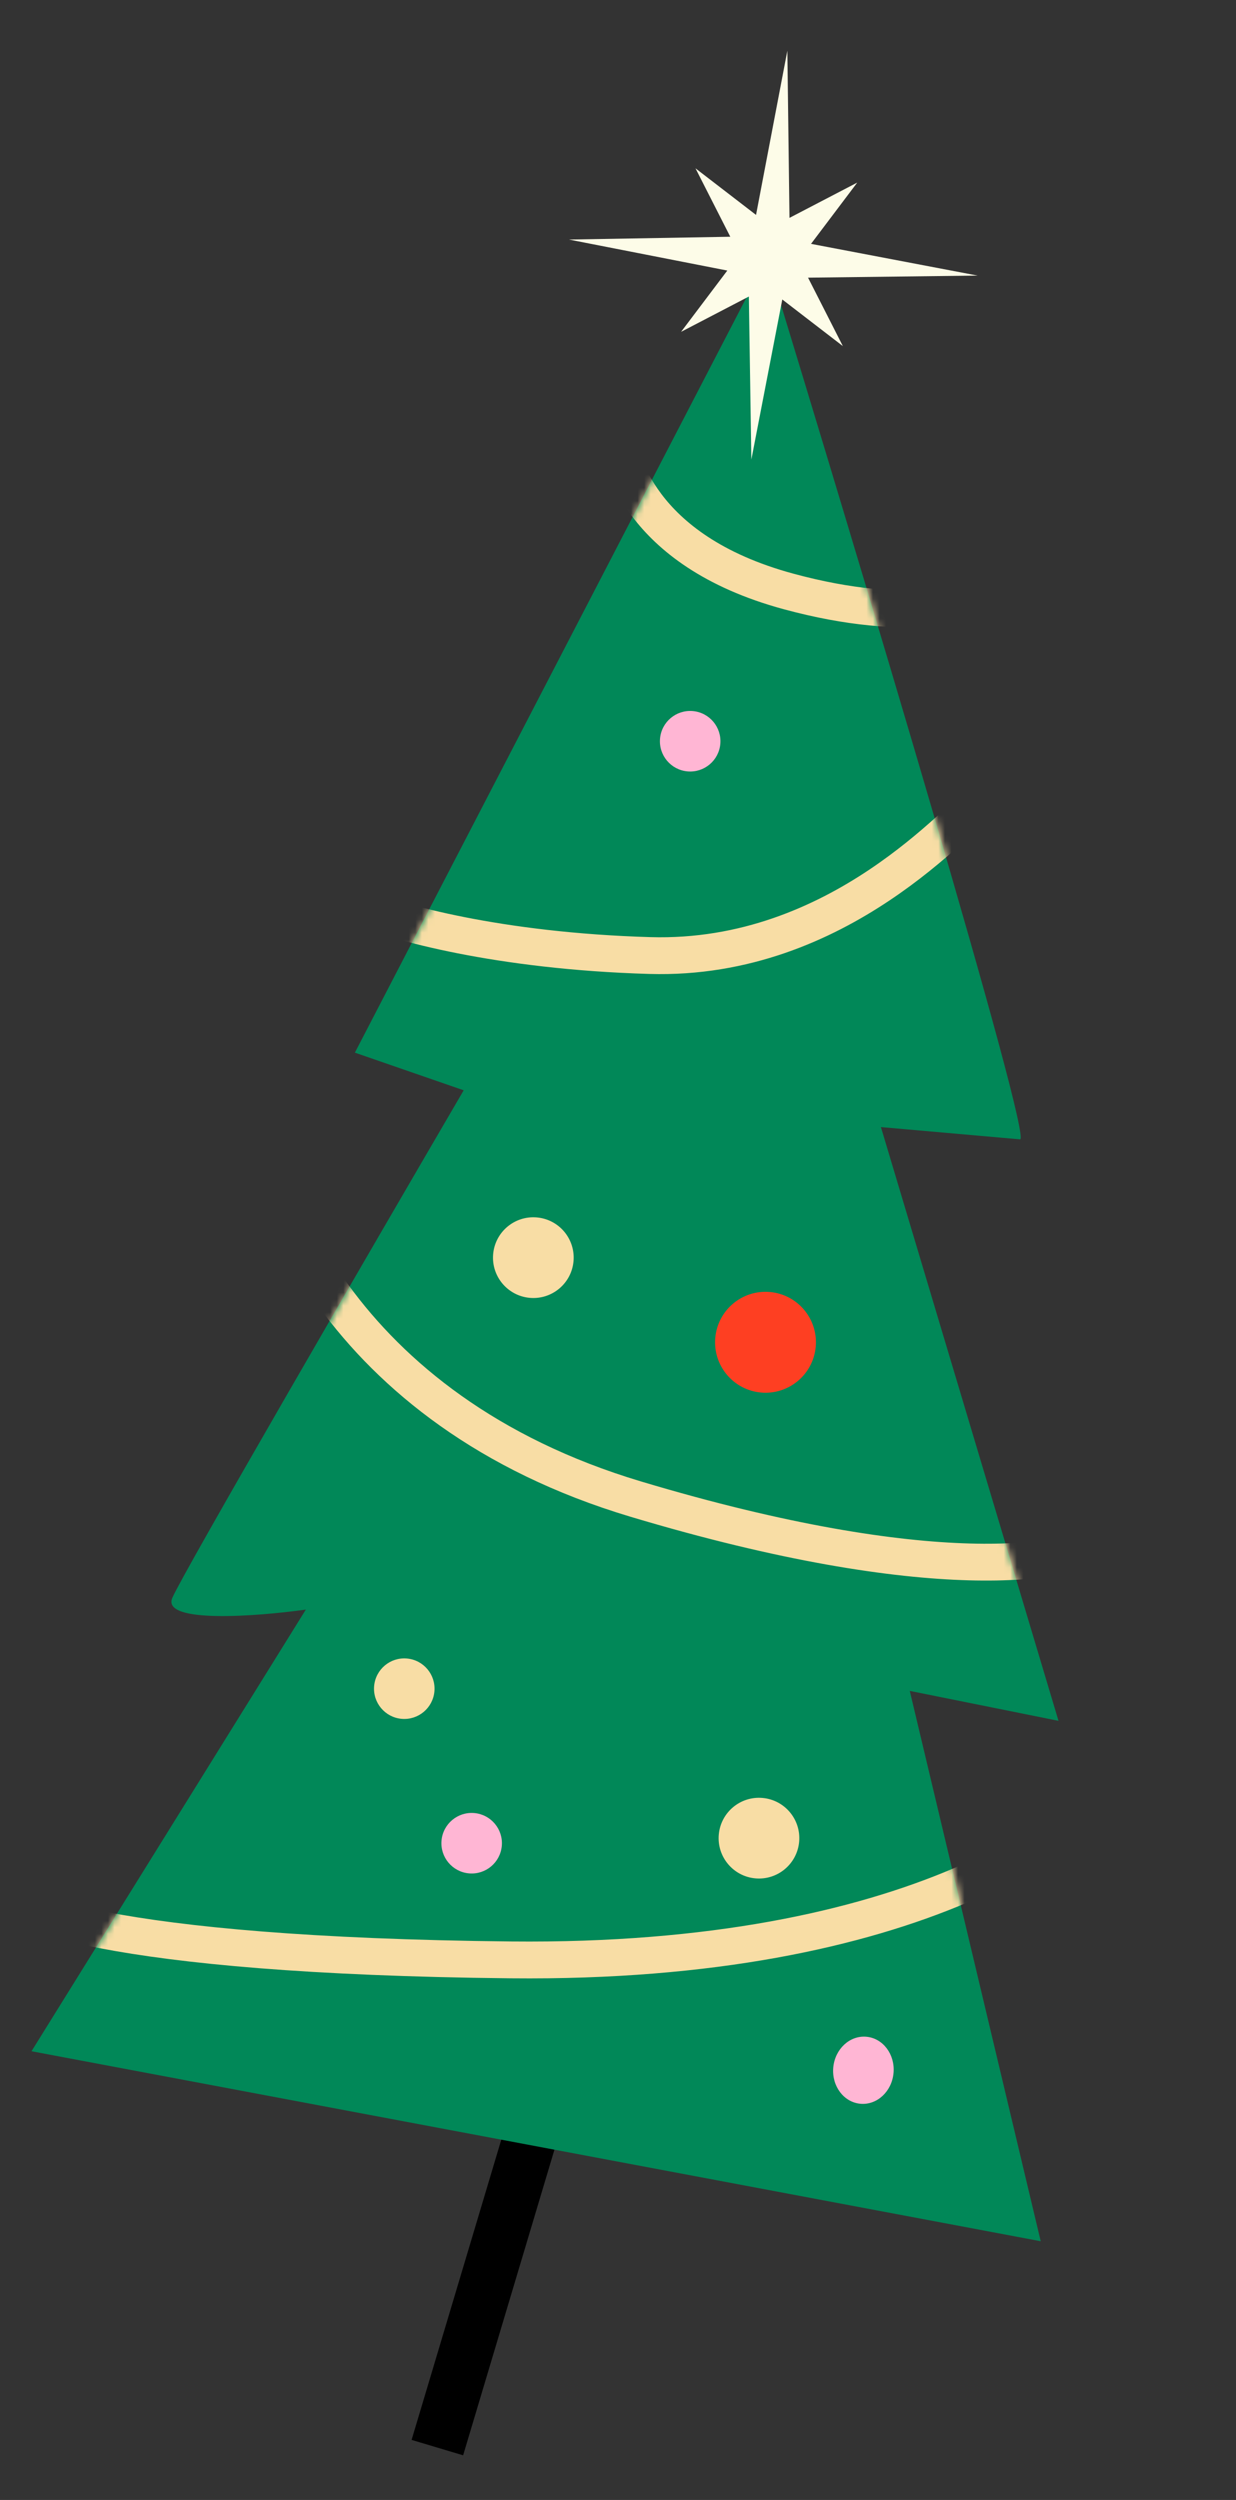 <?xml version="1.0" encoding="UTF-8"?> <svg xmlns="http://www.w3.org/2000/svg" width="189" height="382" viewBox="0 0 189 382" fill="none"><rect x="0" y="0" width="189" height="382" fill="#333333" stroke="none"/><path d="M81.006 326.75L66.878 374" stroke="black" stroke-width="8.225"></path><path d="M155.97 174.095C158.012 174.275 131.009 84.419 117.252 39.468L54.266 160.847L70.904 166.601C56.77 190.798 28.073 240.185 26.352 244.15C24.631 248.115 39.246 247.001 46.768 245.948L4.817 313.435L159.139 342.468L139.115 258.373L161.858 262.949L134.704 172.222L155.97 174.095Z" fill="#018858"></path><mask id="mask0_4374_7762" style="mask-type:alpha" maskUnits="userSpaceOnUse" x="4" y="39" width="159" height="304"><path d="M156.118 174.18C158.161 174.36 131.125 84.439 117.352 39.456L54.299 160.918L70.956 166.677C56.808 190.891 28.08 240.311 26.358 244.279C24.635 248.247 39.266 247.133 46.796 246.08L4.801 313.612L159.296 342.672L139.247 258.516L162.015 263.097L134.827 172.304L156.118 174.18Z" fill="#018858"></path></mask><g mask="url(#mask0_4374_7762)"><path d="M94.287 67.462C94.989 69.24 97.12 84.018 120.59 90.377C139.366 95.464 150.187 92.126 153.251 89.821C153.511 99.857 153.305 120.379 150.4 122.183C146.768 124.437 128.487 146.857 99.382 146.009C76.098 145.331 60.358 140.855 55.398 138.701L38.445 165.529C39.081 181.033 51.727 215.446 97.214 229.066C142.701 242.685 163.857 238.942 168.749 235.368L173.563 268.405C167.478 279.026 139.874 300.109 78.137 299.476C16.401 298.843 -0.136 291.722 -0.688 288.24" stroke="#F8DDA5" stroke-width="5.629"></path></g><path d="M120.396 7.75L120.722 33.292L131.086 27.898L124.016 37.263L149.477 42.109L123.561 42.428L128.884 52.886L119.623 45.763L114.892 70.223L114.51 45.312L104.146 50.706L111.215 41.341L87.004 36.605L111.67 36.175L106.347 25.718L115.608 32.841L120.396 7.75Z" fill="#FDFCE8"></path><circle cx="117.055" cy="205.103" r="7.711" transform="rotate(5.035 117.055 205.103)" fill="#FE3F22"></circle><circle cx="81.555" cy="192.171" r="6.169" transform="rotate(5.035 81.555 192.171)" fill="#F8DDA5"></circle><circle cx="116.056" cy="280.875" r="6.169" transform="rotate(5.035 116.056 280.875)" fill="#F8DDA5"></circle><circle cx="105.537" cy="113.263" r="4.627" transform="rotate(5.035 105.537 113.263)" fill="#FFB6D4"></circle><circle cx="61.819" cy="258.034" r="4.627" transform="rotate(5.035 61.819 258.034)" fill="#F8DDA5"></circle><circle cx="72.124" cy="281.648" r="4.627" transform="rotate(5.035 72.124 281.648)" fill="#FFB6D4"></circle><ellipse cx="132.025" cy="316.341" rx="4.627" ry="5.141" transform="rotate(5.035 132.025 316.341)" fill="#FFB6D4"></ellipse></svg> 